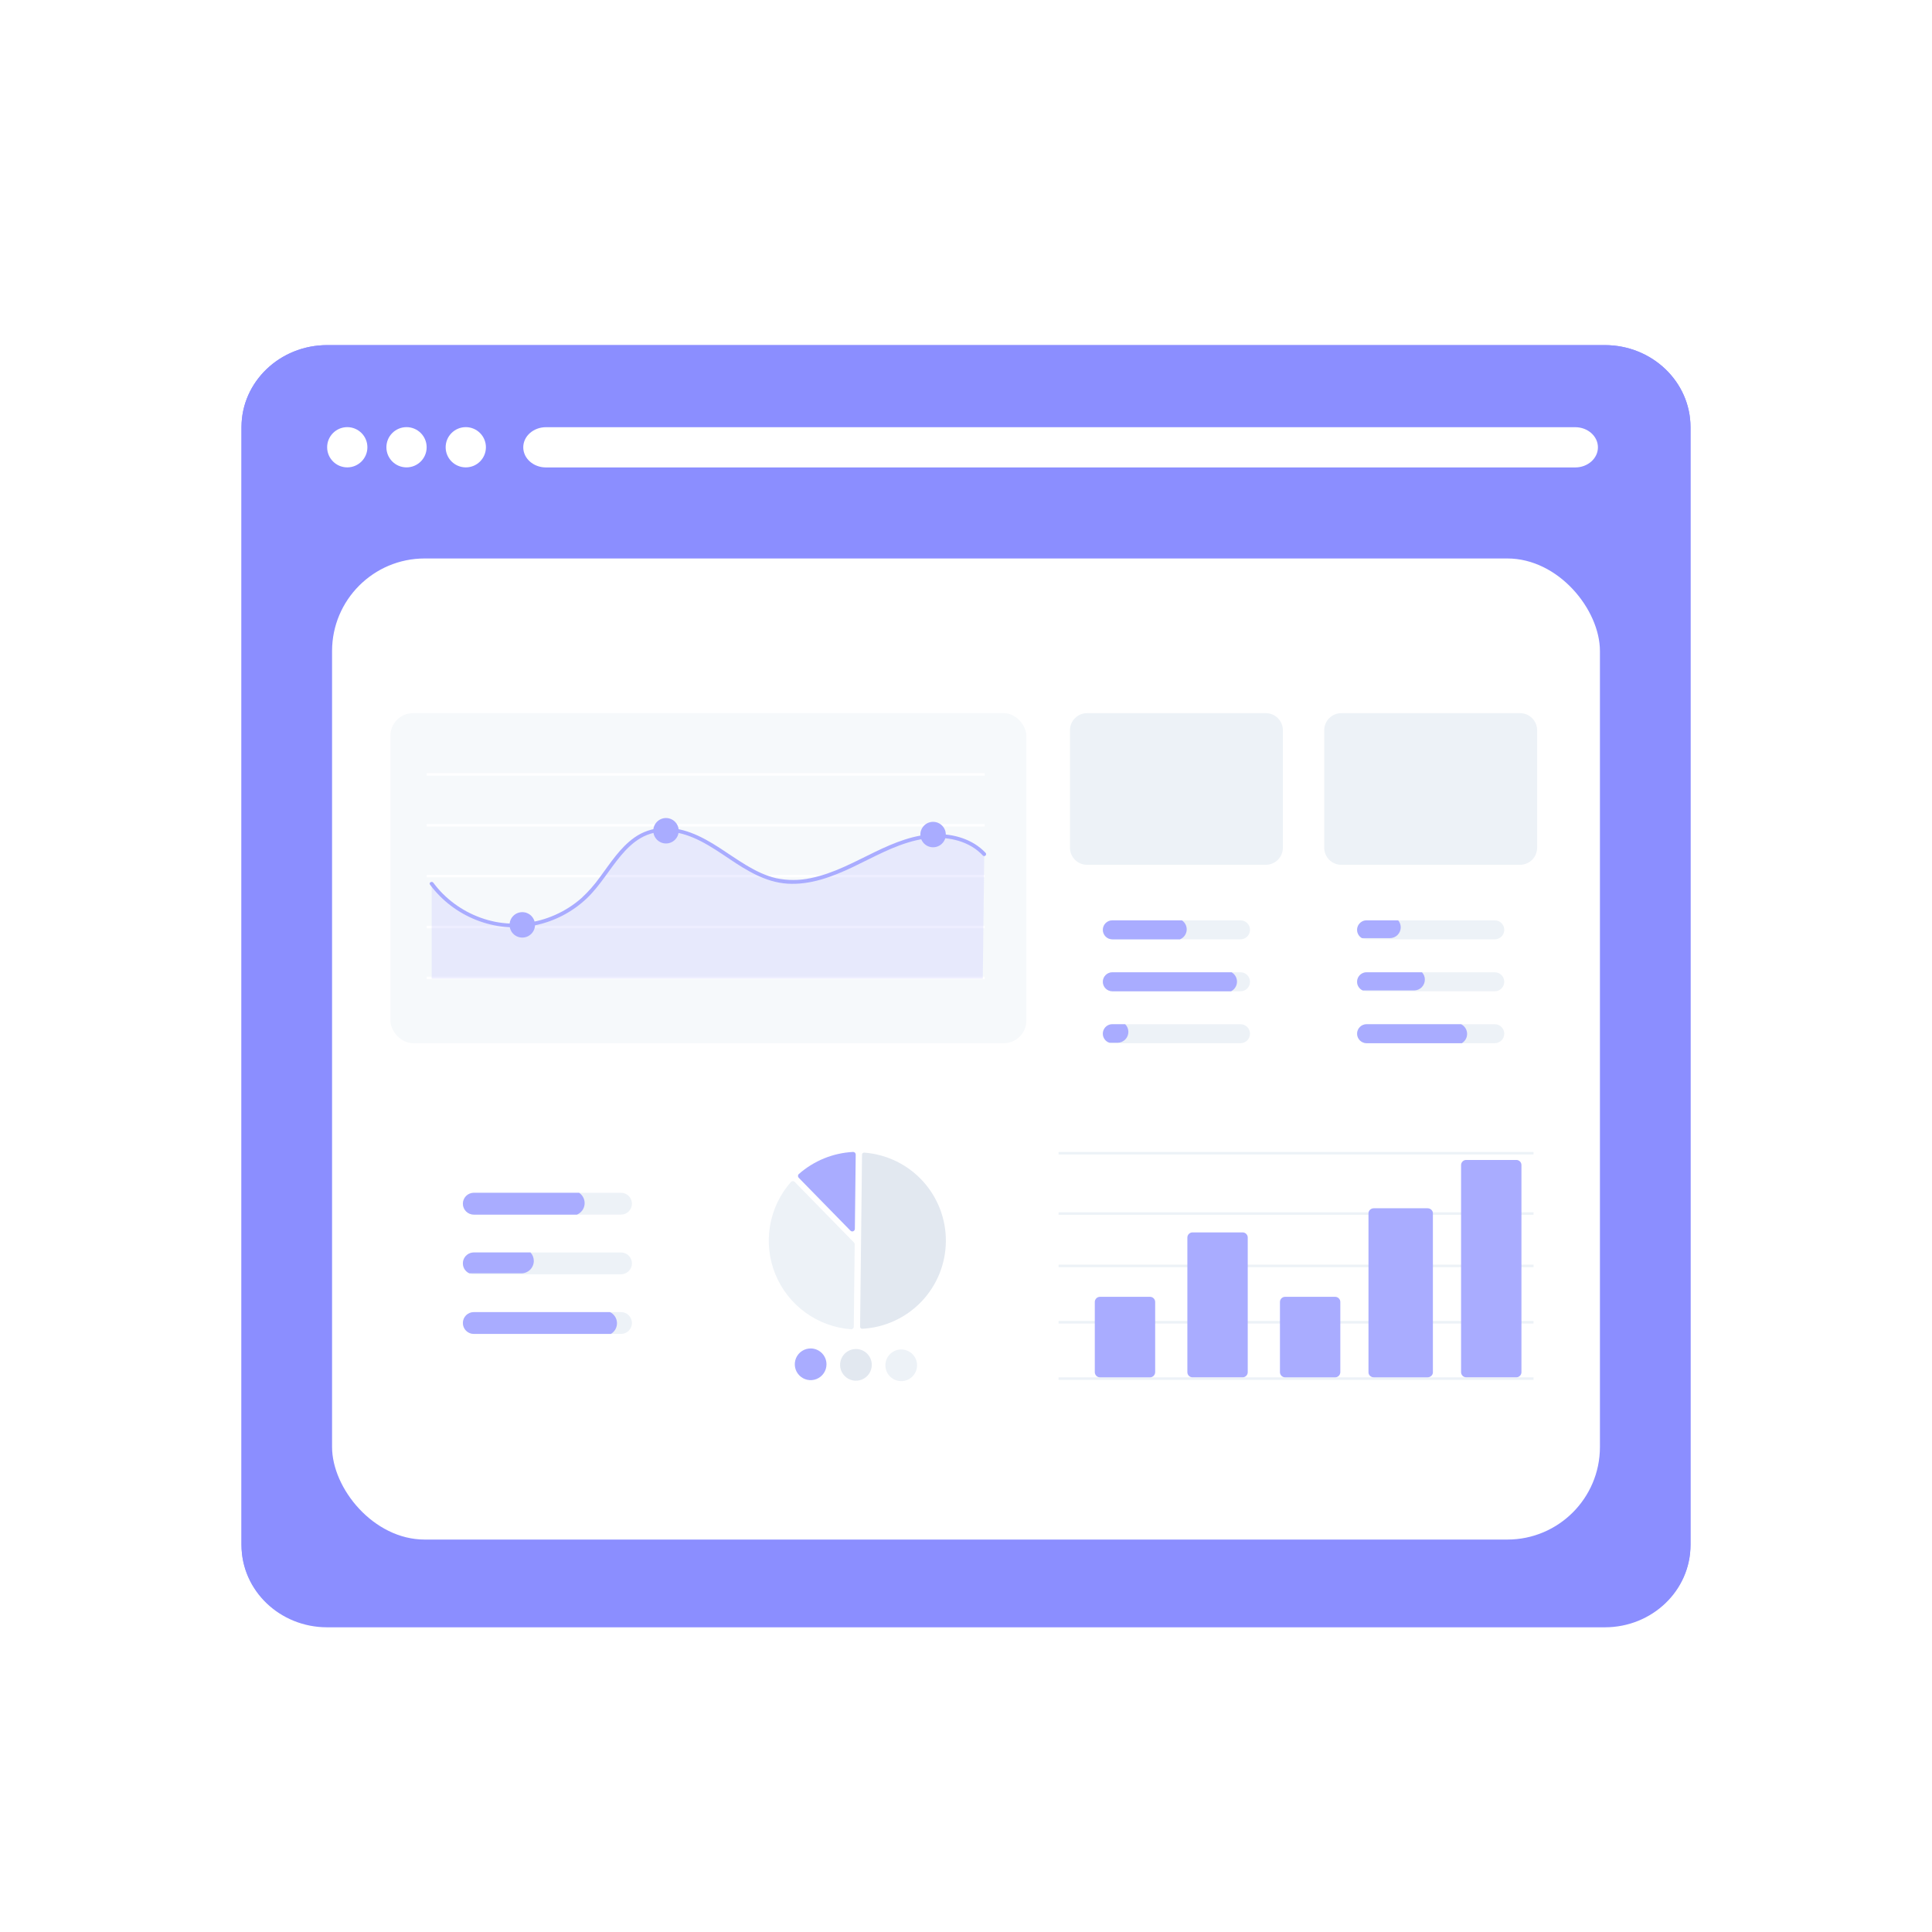 <svg width="128" height="128" viewBox="0 0 128 128" fill="none" xmlns="http://www.w3.org/2000/svg">
<g filter="url(#filter0_d_2258_4269)">
<g filter="url(#filter1_b_2258_4269)">
<path d="M16 27.299C16 24.298 18.541 21.865 21.675 21.865H106.325C109.459 21.865 112 24.298 112 27.299L112 101.328C112 104.329 109.459 106.762 106.325 106.762H21.675C18.541 106.762 16 104.329 16 101.328L16 27.299Z" fill="#8B8EFF"/>
</g>
<g filter="url(#filter2_b_2258_4269)">
<path fill-rule="evenodd" clip-rule="evenodd" d="M106.325 22.771H21.675C19.063 22.771 16.946 24.798 16.946 27.299L16.946 101.379C16.946 103.88 19.063 105.907 21.675 105.907H106.325C108.937 105.907 111.054 103.88 111.054 101.379L111.054 27.299C111.054 24.798 108.937 22.771 106.325 22.771ZM21.675 21.865C18.541 21.865 16 24.298 16 27.299L16 101.379C16 104.38 18.541 106.813 21.675 106.813H106.325C109.459 106.813 112 104.38 112 101.379L112 27.299C112 24.298 109.459 21.865 106.325 21.865H21.675Z" fill="#8B8EFF"/>
</g>
<path d="M34.667 28.636C34.667 27.9 35.34 27.303 36.171 27.303H104.363C105.193 27.303 105.867 27.9 105.867 28.636C105.867 29.372 105.193 29.969 104.363 29.969H36.171C35.34 29.969 34.667 29.372 34.667 28.636Z" fill="white"/>
<path d="M24.341 28.632C24.341 29.369 23.744 29.965 23.007 29.965C22.271 29.965 21.674 29.369 21.674 28.632C21.674 27.896 22.271 27.299 23.007 27.299C23.744 27.299 24.341 27.896 24.341 28.632Z" fill="white"/>
<path d="M28.267 28.632C28.267 29.369 27.67 29.965 26.933 29.965C26.197 29.965 25.6 29.369 25.6 28.632C25.6 27.896 26.197 27.299 26.933 27.299C27.67 27.299 28.267 27.896 28.267 28.632Z" fill="white"/>
<path d="M32.193 28.632C32.193 29.369 31.596 29.965 30.86 29.965C30.123 29.965 29.526 29.369 29.526 28.632C29.526 27.896 30.123 27.299 30.86 27.299C31.596 27.299 32.193 27.896 32.193 28.632Z" fill="white"/>
<rect x="22" y="36" width="84" height="65" rx="6.136" fill="white"/>
<rect x="25.866" y="46.248" width="42.133" height="21.867" rx="1.5" fill="#F6F9FB"/>
<path d="M65.24 56.963H28.267V57.131H65.24V56.963Z" fill="white"/>
<path d="M65.24 60.334H28.267V60.502H65.24V60.334Z" fill="white"/>
<path d="M65.24 63.705H28.267V63.874H65.24V63.705Z" fill="white"/>
<path d="M65.24 50.223H28.267V50.391H65.24V50.223Z" fill="white"/>
<path d="M65.24 53.594H28.267V53.762H65.24V53.594Z" fill="white"/>
<g opacity="0.2">
<path d="M65.209 55.591C64.111 54.404 62.278 54.181 60.702 54.541C59.126 54.901 57.711 55.742 56.246 56.425C54.781 57.107 53.154 57.645 51.566 57.34C50.033 57.045 48.767 56.015 47.453 55.173C46.138 54.332 44.536 53.638 43.05 54.114C41.21 54.704 40.362 56.764 39.04 58.173C38.357 58.901 37.522 59.47 36.594 59.839C35.666 60.208 34.669 60.369 33.672 60.309C32.675 60.248 31.704 59.969 30.827 59.492C29.95 59.014 29.189 58.349 28.599 57.543V63.841H65.112L65.209 55.591Z" fill="#A9ACFF"/>
</g>
<path d="M28.489 57.609C30.064 59.736 32.787 60.828 35.392 60.316C36.703 60.058 37.913 59.433 38.883 58.513C39.757 57.676 40.359 56.61 41.134 55.689C41.509 55.243 41.929 54.826 42.435 54.529C43.014 54.194 43.681 54.043 44.347 54.097C45.837 54.206 47.117 55.095 48.319 55.901C49.486 56.685 50.715 57.447 52.154 57.544C53.669 57.646 55.142 57.091 56.487 56.452C57.864 55.798 59.206 55.02 60.703 54.672C61.923 54.388 63.311 54.442 64.406 55.102C64.669 55.262 64.909 55.457 65.119 55.682C65.231 55.8 65.409 55.621 65.298 55.503C64.452 54.603 63.207 54.243 61.998 54.26C60.588 54.279 59.264 54.82 58.012 55.423C56.62 56.093 55.253 56.864 53.723 57.175C52.965 57.342 52.179 57.344 51.419 57.182C50.722 57.02 50.076 56.703 49.465 56.338C48.235 55.604 47.123 54.674 45.767 54.169C44.52 53.704 43.158 53.697 42.041 54.483C41.079 55.16 40.438 56.183 39.748 57.112C39.39 57.612 38.983 58.075 38.532 58.493C38.014 58.951 37.428 59.327 36.796 59.608C35.545 60.171 34.151 60.332 32.805 60.071C31.5 59.806 30.301 59.166 29.354 58.229C29.12 57.996 28.904 57.746 28.708 57.481C28.612 57.352 28.392 57.478 28.489 57.609Z" fill="#A9ACFF"/>
<path d="M44.125 54.882C44.59 54.882 44.967 54.505 44.967 54.04C44.967 53.575 44.59 53.197 44.125 53.197C43.66 53.197 43.282 53.575 43.282 54.04C43.282 54.505 43.66 54.882 44.125 54.882Z" fill="#A9ACFF"/>
<path d="M61.819 55.134C62.285 55.134 62.662 54.757 62.662 54.292C62.662 53.827 62.285 53.449 61.819 53.449C61.354 53.449 60.977 53.827 60.977 54.292C60.977 54.757 61.354 55.134 61.819 55.134Z" fill="#A9ACFF"/>
<path d="M34.604 61.117C35.069 61.117 35.446 60.74 35.446 60.274C35.446 59.809 35.069 59.432 34.604 59.432C34.138 59.432 33.761 59.809 33.761 60.274C33.761 60.74 34.138 61.117 34.604 61.117Z" fill="#A9ACFF"/>
<path d="M41.143 78.025H31.391C31.199 78.025 31.015 78.102 30.879 78.237C30.744 78.373 30.667 78.557 30.667 78.749C30.667 78.941 30.744 79.124 30.879 79.26C31.015 79.396 31.199 79.472 31.391 79.472H41.143C41.335 79.472 41.519 79.396 41.655 79.26C41.79 79.124 41.867 78.941 41.867 78.749C41.867 78.557 41.79 78.373 41.655 78.237C41.519 78.102 41.335 78.025 41.143 78.025Z" fill="#EDF2F7"/>
<path d="M41.143 81.978H31.391C31.225 81.978 31.064 82.035 30.936 82.139C30.807 82.243 30.717 82.388 30.683 82.549C30.648 82.711 30.67 82.88 30.744 83.028C30.819 83.176 30.942 83.293 31.094 83.361C31.187 83.403 31.288 83.425 31.391 83.425H41.143C41.335 83.425 41.519 83.349 41.655 83.213C41.79 83.078 41.867 82.894 41.867 82.702C41.867 82.51 41.79 82.326 41.655 82.19C41.519 82.055 41.335 81.978 41.143 81.978Z" fill="#EDF2F7"/>
<path d="M41.143 85.93H31.391C31.199 85.93 31.015 86.006 30.879 86.141C30.744 86.277 30.667 86.461 30.667 86.653C30.667 86.845 30.744 87.029 30.879 87.164C31.015 87.3 31.199 87.376 31.391 87.376H41.143C41.335 87.376 41.519 87.3 41.655 87.164C41.79 87.029 41.867 86.845 41.867 86.653C41.867 86.461 41.79 86.277 41.655 86.141C41.519 86.006 41.335 85.93 41.143 85.93Z" fill="#EDF2F7"/>
<path d="M38.368 78.025H31.391C31.199 78.025 31.015 78.102 30.879 78.237C30.744 78.373 30.667 78.557 30.667 78.749C30.667 78.941 30.744 79.124 30.879 79.26C31.015 79.396 31.199 79.472 31.391 79.472H38.222C38.361 79.415 38.481 79.322 38.57 79.203C38.66 79.083 38.715 78.941 38.73 78.792C38.745 78.644 38.719 78.494 38.655 78.359C38.591 78.224 38.492 78.108 38.368 78.025Z" fill="#A9ACFF"/>
<path d="M35.146 81.978H31.391C31.225 81.978 31.064 82.035 30.936 82.139C30.807 82.243 30.717 82.388 30.683 82.549C30.648 82.711 30.67 82.88 30.744 83.028C30.819 83.176 30.942 83.293 31.094 83.361H34.542C34.761 83.361 34.97 83.274 35.125 83.12C35.279 82.965 35.366 82.756 35.366 82.537C35.367 82.33 35.288 82.129 35.146 81.978Z" fill="#A9ACFF"/>
<path d="M40.414 85.93H31.391C31.199 85.93 31.015 86.006 30.879 86.141C30.744 86.277 30.667 86.461 30.667 86.653C30.667 86.845 30.744 87.029 30.879 87.164C31.015 87.3 31.199 87.376 31.391 87.376H40.473C40.601 87.301 40.706 87.192 40.777 87.062C40.848 86.931 40.882 86.784 40.876 86.636C40.87 86.487 40.824 86.343 40.743 86.219C40.661 86.095 40.548 85.995 40.414 85.93Z" fill="#A9ACFF"/>
<path d="M100.706 46.248H88.866C88.566 46.248 88.278 46.368 88.065 46.58C87.853 46.792 87.733 47.08 87.733 47.381V55.163C87.733 55.464 87.853 55.752 88.065 55.964C88.278 56.176 88.566 56.296 88.866 56.296H100.706C101.006 56.295 101.294 56.176 101.507 55.964C101.719 55.751 101.838 55.464 101.839 55.163V47.381C101.838 47.081 101.719 46.793 101.507 46.58C101.294 46.368 101.006 46.248 100.706 46.248Z" fill="#EDF2F7"/>
<path d="M99.031 59.975H90.541C90.374 59.975 90.214 60.041 90.096 60.159C89.978 60.277 89.911 60.437 89.911 60.604C89.911 60.771 89.978 60.931 90.096 61.05C90.214 61.168 90.374 61.234 90.541 61.234H99.031C99.198 61.234 99.358 61.168 99.476 61.05C99.594 60.931 99.661 60.771 99.661 60.604C99.661 60.437 99.594 60.277 99.476 60.159C99.358 60.041 99.198 59.975 99.031 59.975Z" fill="#EDF2F7"/>
<path d="M99.031 63.416H90.541C90.397 63.416 90.257 63.465 90.145 63.555C90.033 63.646 89.955 63.772 89.925 63.913C89.894 64.054 89.913 64.201 89.978 64.329C90.044 64.458 90.151 64.56 90.282 64.619C90.364 64.656 90.452 64.675 90.541 64.675H99.031C99.198 64.675 99.358 64.609 99.476 64.491C99.594 64.373 99.661 64.213 99.661 64.046C99.661 63.879 99.594 63.718 99.476 63.6C99.358 63.482 99.198 63.416 99.031 63.416Z" fill="#EDF2F7"/>
<path d="M99.031 66.856H90.541C90.374 66.856 90.214 66.922 90.096 67.04C89.978 67.158 89.911 67.318 89.911 67.485C89.911 67.652 89.978 67.812 90.096 67.93C90.214 68.048 90.374 68.115 90.541 68.115H99.031C99.198 68.115 99.358 68.048 99.476 67.93C99.594 67.812 99.661 67.652 99.661 67.485C99.661 67.318 99.594 67.158 99.476 67.04C99.358 66.922 99.198 66.856 99.031 66.856Z" fill="#EDF2F7"/>
<path d="M92.632 59.975H90.541C90.401 59.974 90.266 60.021 90.156 60.106C90.045 60.191 89.966 60.31 89.931 60.445C89.896 60.58 89.906 60.723 89.961 60.851C90.016 60.98 90.111 61.086 90.233 61.154H92.085C92.275 61.154 92.458 61.078 92.592 60.944C92.727 60.809 92.802 60.627 92.802 60.437C92.803 60.267 92.742 60.103 92.632 59.975Z" fill="#A9ACFF"/>
<path d="M94.21 63.416H90.541C90.397 63.416 90.257 63.465 90.145 63.555C90.033 63.646 89.955 63.772 89.925 63.913C89.894 64.054 89.913 64.201 89.978 64.329C90.044 64.458 90.151 64.56 90.282 64.619H93.685C93.875 64.619 94.057 64.544 94.192 64.409C94.326 64.275 94.401 64.093 94.401 63.902C94.403 63.722 94.334 63.547 94.21 63.416Z" fill="#A9ACFF"/>
<path d="M96.798 66.856H90.541C90.374 66.856 90.214 66.922 90.096 67.04C89.978 67.158 89.911 67.318 89.911 67.485C89.911 67.652 89.978 67.812 90.096 67.93C90.214 68.048 90.374 68.115 90.541 68.115H96.848C96.96 68.049 97.051 67.954 97.113 67.841C97.175 67.727 97.205 67.599 97.199 67.47C97.194 67.341 97.154 67.215 97.083 67.107C97.013 66.999 96.914 66.912 96.798 66.856Z" fill="#A9ACFF"/>
<path d="M83.861 46.248H72.021C71.721 46.248 71.433 46.368 71.22 46.58C71.008 46.792 70.888 47.08 70.888 47.381V55.163C70.888 55.464 71.008 55.752 71.22 55.964C71.433 56.176 71.721 56.296 72.021 56.296H83.861C84.161 56.295 84.449 56.176 84.662 55.964C84.874 55.751 84.993 55.464 84.994 55.163V47.381C84.993 47.081 84.874 46.793 84.662 46.58C84.449 46.368 84.161 46.248 83.861 46.248Z" fill="#EDF2F7"/>
<path d="M82.186 59.975H73.696C73.529 59.975 73.369 60.041 73.251 60.159C73.133 60.277 73.066 60.437 73.066 60.604C73.066 60.771 73.133 60.931 73.251 61.05C73.369 61.168 73.529 61.234 73.696 61.234H82.186C82.353 61.234 82.513 61.168 82.631 61.05C82.749 60.931 82.816 60.771 82.816 60.604C82.816 60.437 82.749 60.277 82.631 60.159C82.513 60.041 82.353 59.975 82.186 59.975Z" fill="#EDF2F7"/>
<path d="M82.186 63.416H73.696C73.529 63.416 73.369 63.482 73.251 63.6C73.133 63.718 73.066 63.879 73.066 64.046C73.066 64.213 73.133 64.373 73.251 64.491C73.369 64.609 73.529 64.675 73.696 64.675H82.186C82.353 64.675 82.513 64.609 82.631 64.491C82.749 64.373 82.816 64.213 82.816 64.046C82.816 63.879 82.749 63.718 82.631 63.6C82.513 63.482 82.353 63.416 82.186 63.416Z" fill="#EDF2F7"/>
<path d="M82.186 66.856H73.696C73.546 66.855 73.401 66.908 73.287 67.005C73.173 67.102 73.098 67.237 73.074 67.385C73.05 67.532 73.079 67.684 73.157 67.812C73.235 67.94 73.355 68.036 73.498 68.083C73.561 68.104 73.629 68.115 73.696 68.115H82.186C82.353 68.115 82.513 68.048 82.631 67.93C82.749 67.812 82.816 67.652 82.816 67.485C82.816 67.318 82.749 67.158 82.631 67.04C82.513 66.922 82.353 66.856 82.186 66.856Z" fill="#EDF2F7"/>
<path d="M81.596 63.416H73.696C73.529 63.416 73.369 63.482 73.251 63.6C73.133 63.718 73.066 63.879 73.066 64.046C73.066 64.213 73.133 64.373 73.251 64.491C73.369 64.609 73.529 64.675 73.696 64.675H81.56C81.675 64.617 81.773 64.529 81.842 64.42C81.912 64.311 81.95 64.186 81.954 64.056C81.957 63.927 81.926 63.8 81.863 63.687C81.8 63.574 81.708 63.48 81.596 63.416Z" fill="#A9ACFF"/>
<path d="M74.544 66.856H73.696C73.546 66.855 73.401 66.908 73.287 67.005C73.173 67.102 73.098 67.237 73.074 67.385C73.05 67.532 73.079 67.684 73.157 67.812C73.235 67.94 73.355 68.036 73.498 68.083H74.041C74.231 68.083 74.414 68.007 74.548 67.873C74.683 67.738 74.758 67.556 74.758 67.366C74.758 67.271 74.74 67.177 74.703 67.089C74.666 67.001 74.612 66.922 74.544 66.856Z" fill="#A9ACFF"/>
<path d="M78.304 59.975H73.696C73.529 59.975 73.369 60.041 73.251 60.159C73.133 60.277 73.066 60.437 73.066 60.604C73.066 60.771 73.133 60.931 73.251 61.05C73.369 61.168 73.529 61.234 73.696 61.234H78.177C78.298 61.185 78.403 61.103 78.48 60.999C78.558 60.895 78.606 60.772 78.619 60.642C78.632 60.513 78.609 60.382 78.554 60.265C78.499 60.147 78.412 60.047 78.304 59.975Z" fill="#A9ACFF"/>
<path d="M101.6 82.785H70.133V82.953H101.6V82.785Z" fill="#EDF2F7"/>
<path d="M101.6 86.519H70.133V86.688H101.6V86.519Z" fill="#EDF2F7"/>
<path d="M101.6 90.252H70.133V90.42H101.6V90.252Z" fill="#EDF2F7"/>
<path d="M101.6 75.318H70.133V75.486H101.6V75.318Z" fill="#EDF2F7"/>
<path d="M101.6 79.316H70.133V79.484H101.6V79.316Z" fill="#EDF2F7"/>
<path d="M76.194 90.251H72.873C72.782 90.251 72.696 90.215 72.633 90.15C72.569 90.086 72.533 89.998 72.533 89.907V85.262C72.533 85.171 72.569 85.083 72.633 85.019C72.696 84.954 72.782 84.918 72.873 84.918H76.194C76.284 84.918 76.37 84.954 76.434 85.019C76.497 85.083 76.533 85.171 76.533 85.262V89.907C76.533 89.998 76.497 90.086 76.434 90.15C76.37 90.215 76.284 90.251 76.194 90.251Z" fill="#A9ACFF"/>
<path d="M82.327 90.25H79.006C78.916 90.25 78.83 90.215 78.766 90.151C78.702 90.087 78.667 90.001 78.666 89.911V80.99C78.667 80.9 78.702 80.814 78.766 80.75C78.83 80.686 78.916 80.65 79.006 80.65H82.327C82.417 80.65 82.503 80.686 82.567 80.75C82.631 80.814 82.666 80.9 82.666 80.99V89.911C82.666 90.001 82.631 90.087 82.567 90.151C82.503 90.215 82.417 90.25 82.327 90.25Z" fill="#A9ACFF"/>
<path d="M88.461 90.251H85.139C85.049 90.251 84.963 90.215 84.899 90.15C84.836 90.086 84.8 89.998 84.8 89.907V85.262C84.8 85.171 84.836 85.083 84.899 85.019C84.963 84.954 85.049 84.918 85.139 84.918H88.461C88.551 84.918 88.637 84.954 88.7 85.019C88.764 85.083 88.8 85.171 88.8 85.262V89.907C88.8 89.998 88.764 90.086 88.7 90.15C88.637 90.215 88.551 90.251 88.461 90.251Z" fill="#A9ACFF"/>
<path d="M94.571 90.251H91.028C90.934 90.253 90.844 90.22 90.776 90.16C90.708 90.1 90.669 90.017 90.666 89.93V79.371C90.669 79.284 90.708 79.202 90.776 79.142C90.844 79.082 90.934 79.049 91.028 79.051H94.571C94.665 79.049 94.756 79.082 94.823 79.142C94.891 79.202 94.931 79.284 94.933 79.371V89.93C94.931 90.017 94.891 90.1 94.823 90.16C94.756 90.22 94.665 90.253 94.571 90.251Z" fill="#A9ACFF"/>
<path d="M100.461 90.25H97.139C97.049 90.249 96.963 90.214 96.9 90.15C96.836 90.087 96.8 90 96.8 89.91V76.189C96.8 76.099 96.836 76.013 96.9 75.949C96.963 75.885 97.049 75.85 97.139 75.85H100.461C100.551 75.85 100.637 75.885 100.701 75.949C100.764 76.013 100.8 76.099 100.8 76.189V89.91C100.8 90 100.764 90.087 100.701 90.15C100.637 90.214 100.551 90.249 100.461 90.25Z" fill="#A9ACFF"/>
<path d="M57.116 87.034C57.119 87.034 57.122 87.034 57.125 87.034C58.609 86.956 60.009 86.316 61.038 85.244C62.068 84.171 62.65 82.747 62.666 81.26C62.683 79.774 62.133 78.337 61.128 77.241C60.123 76.146 58.738 75.475 57.256 75.364C57.237 75.362 57.219 75.365 57.202 75.371C57.184 75.377 57.168 75.386 57.155 75.399C57.141 75.411 57.13 75.426 57.123 75.442C57.116 75.459 57.112 75.477 57.112 75.495L56.984 86.899C56.983 86.935 56.997 86.969 57.022 86.994C57.047 87.019 57.081 87.034 57.116 87.034Z" fill="#E2E8F0"/>
<path d="M52.53 77.252C52.576 77.252 52.619 77.271 52.651 77.304L56.577 81.319C56.593 81.335 56.605 81.354 56.614 81.374C56.622 81.395 56.626 81.418 56.626 81.44L56.565 86.897C56.564 86.921 56.559 86.944 56.55 86.965C56.54 86.986 56.526 87.006 56.509 87.021C56.492 87.037 56.471 87.049 56.449 87.057C56.427 87.065 56.403 87.068 56.38 87.066C55.288 86.985 54.241 86.6 53.356 85.956C52.471 85.312 51.783 84.434 51.369 83.42C50.956 82.407 50.833 81.298 51.015 80.219C51.197 79.139 51.676 78.132 52.399 77.31C52.415 77.293 52.434 77.278 52.456 77.268C52.477 77.258 52.5 77.253 52.524 77.252C52.526 77.252 52.528 77.252 52.53 77.252Z" fill="#EDF2F7"/>
<path d="M56.522 75.318C56.566 75.319 56.608 75.336 56.64 75.366C56.657 75.382 56.67 75.402 56.679 75.424C56.688 75.445 56.693 75.469 56.693 75.492L56.637 80.415C56.637 80.449 56.627 80.482 56.607 80.51C56.588 80.538 56.561 80.56 56.53 80.573C56.498 80.585 56.464 80.588 56.431 80.581C56.397 80.574 56.367 80.558 56.343 80.533L52.917 77.03C52.901 77.013 52.889 76.993 52.88 76.972C52.872 76.95 52.868 76.927 52.869 76.903C52.87 76.88 52.875 76.857 52.885 76.836C52.895 76.815 52.909 76.796 52.927 76.781C53.923 75.904 55.186 75.389 56.512 75.319C56.515 75.318 56.519 75.318 56.522 75.318Z" fill="#A9ACFF"/>
<path d="M54.757 89.4C54.755 89.608 54.691 89.81 54.574 89.981C54.456 90.153 54.291 90.285 54.098 90.363C53.905 90.44 53.694 90.459 53.491 90.416C53.287 90.373 53.101 90.271 52.956 90.122C52.811 89.974 52.713 89.786 52.675 89.582C52.637 89.377 52.66 89.166 52.741 88.975C52.823 88.784 52.959 88.622 53.133 88.508C53.307 88.395 53.511 88.336 53.719 88.338C53.997 88.341 54.263 88.455 54.458 88.654C54.652 88.853 54.76 89.121 54.757 89.4Z" fill="#A9ACFF"/>
<path d="M57.758 89.437C57.756 89.645 57.692 89.847 57.575 90.019C57.457 90.19 57.292 90.323 57.099 90.4C56.906 90.477 56.695 90.496 56.491 90.453C56.288 90.41 56.102 90.308 55.957 90.159C55.812 90.011 55.714 89.823 55.675 89.619C55.637 89.414 55.66 89.204 55.742 89.013C55.824 88.822 55.96 88.659 56.134 88.546C56.308 88.432 56.512 88.373 56.72 88.375C56.998 88.379 57.264 88.492 57.458 88.691C57.653 88.89 57.761 89.159 57.758 89.437Z" fill="#E2E8F0"/>
<path d="M60.758 89.466C60.756 89.674 60.692 89.876 60.575 90.048C60.458 90.219 60.292 90.352 60.099 90.429C59.906 90.507 59.695 90.525 59.492 90.482C59.288 90.439 59.102 90.337 58.957 90.189C58.812 90.04 58.714 89.852 58.676 89.648C58.638 89.444 58.661 89.233 58.742 89.042C58.824 88.851 58.961 88.688 59.135 88.575C59.309 88.461 59.512 88.402 59.72 88.404C59.998 88.408 60.264 88.522 60.459 88.721C60.653 88.92 60.761 89.188 60.758 89.466Z" fill="#EDF2F7"/>
</g>
<defs>
<filter id="filter0_d_2258_4269" x="-2" y="-1" width="132" height="132" filterUnits="userSpaceOnUse" color-interpolation-filters="sRGB">
<feFlood flood-opacity="0" result="BackgroundImageFix"/>
<feColorMatrix in="SourceAlpha" type="matrix" values="0 0 0 0 0 0 0 0 0 0 0 0 0 0 0 0 0 0 127 0" result="hardAlpha"/>
<feOffset dy="1"/>
<feGaussianBlur stdDeviation="1"/>
<feColorMatrix type="matrix" values="0 0 0 0 0 0 0 0 0 0 0 0 0 0 0 0 0 0 0.05 0"/>
<feBlend mode="normal" in2="BackgroundImageFix" result="effect1_dropShadow_2258_4269"/>
<feBlend mode="normal" in="SourceGraphic" in2="effect1_dropShadow_2258_4269" result="shape"/>
</filter>
<filter id="filter1_b_2258_4269" x="11.909" y="17.774" width="104.182" height="93.078" filterUnits="userSpaceOnUse" color-interpolation-filters="sRGB">
<feFlood flood-opacity="0" result="BackgroundImageFix"/>
<feGaussianBlur in="BackgroundImageFix" stdDeviation="2.045"/>
<feComposite in2="SourceAlpha" operator="in" result="effect1_backgroundBlur_2258_4269"/>
<feBlend mode="normal" in="SourceGraphic" in2="effect1_backgroundBlur_2258_4269" result="shape"/>
</filter>
<filter id="filter2_b_2258_4269" x="11.909" y="17.774" width="104.182" height="93.129" filterUnits="userSpaceOnUse" color-interpolation-filters="sRGB">
<feFlood flood-opacity="0" result="BackgroundImageFix"/>
<feGaussianBlur in="BackgroundImageFix" stdDeviation="2.045"/>
<feComposite in2="SourceAlpha" operator="in" result="effect1_backgroundBlur_2258_4269"/>
<feBlend mode="normal" in="SourceGraphic" in2="effect1_backgroundBlur_2258_4269" result="shape"/>
</filter>
</defs>
</svg>
